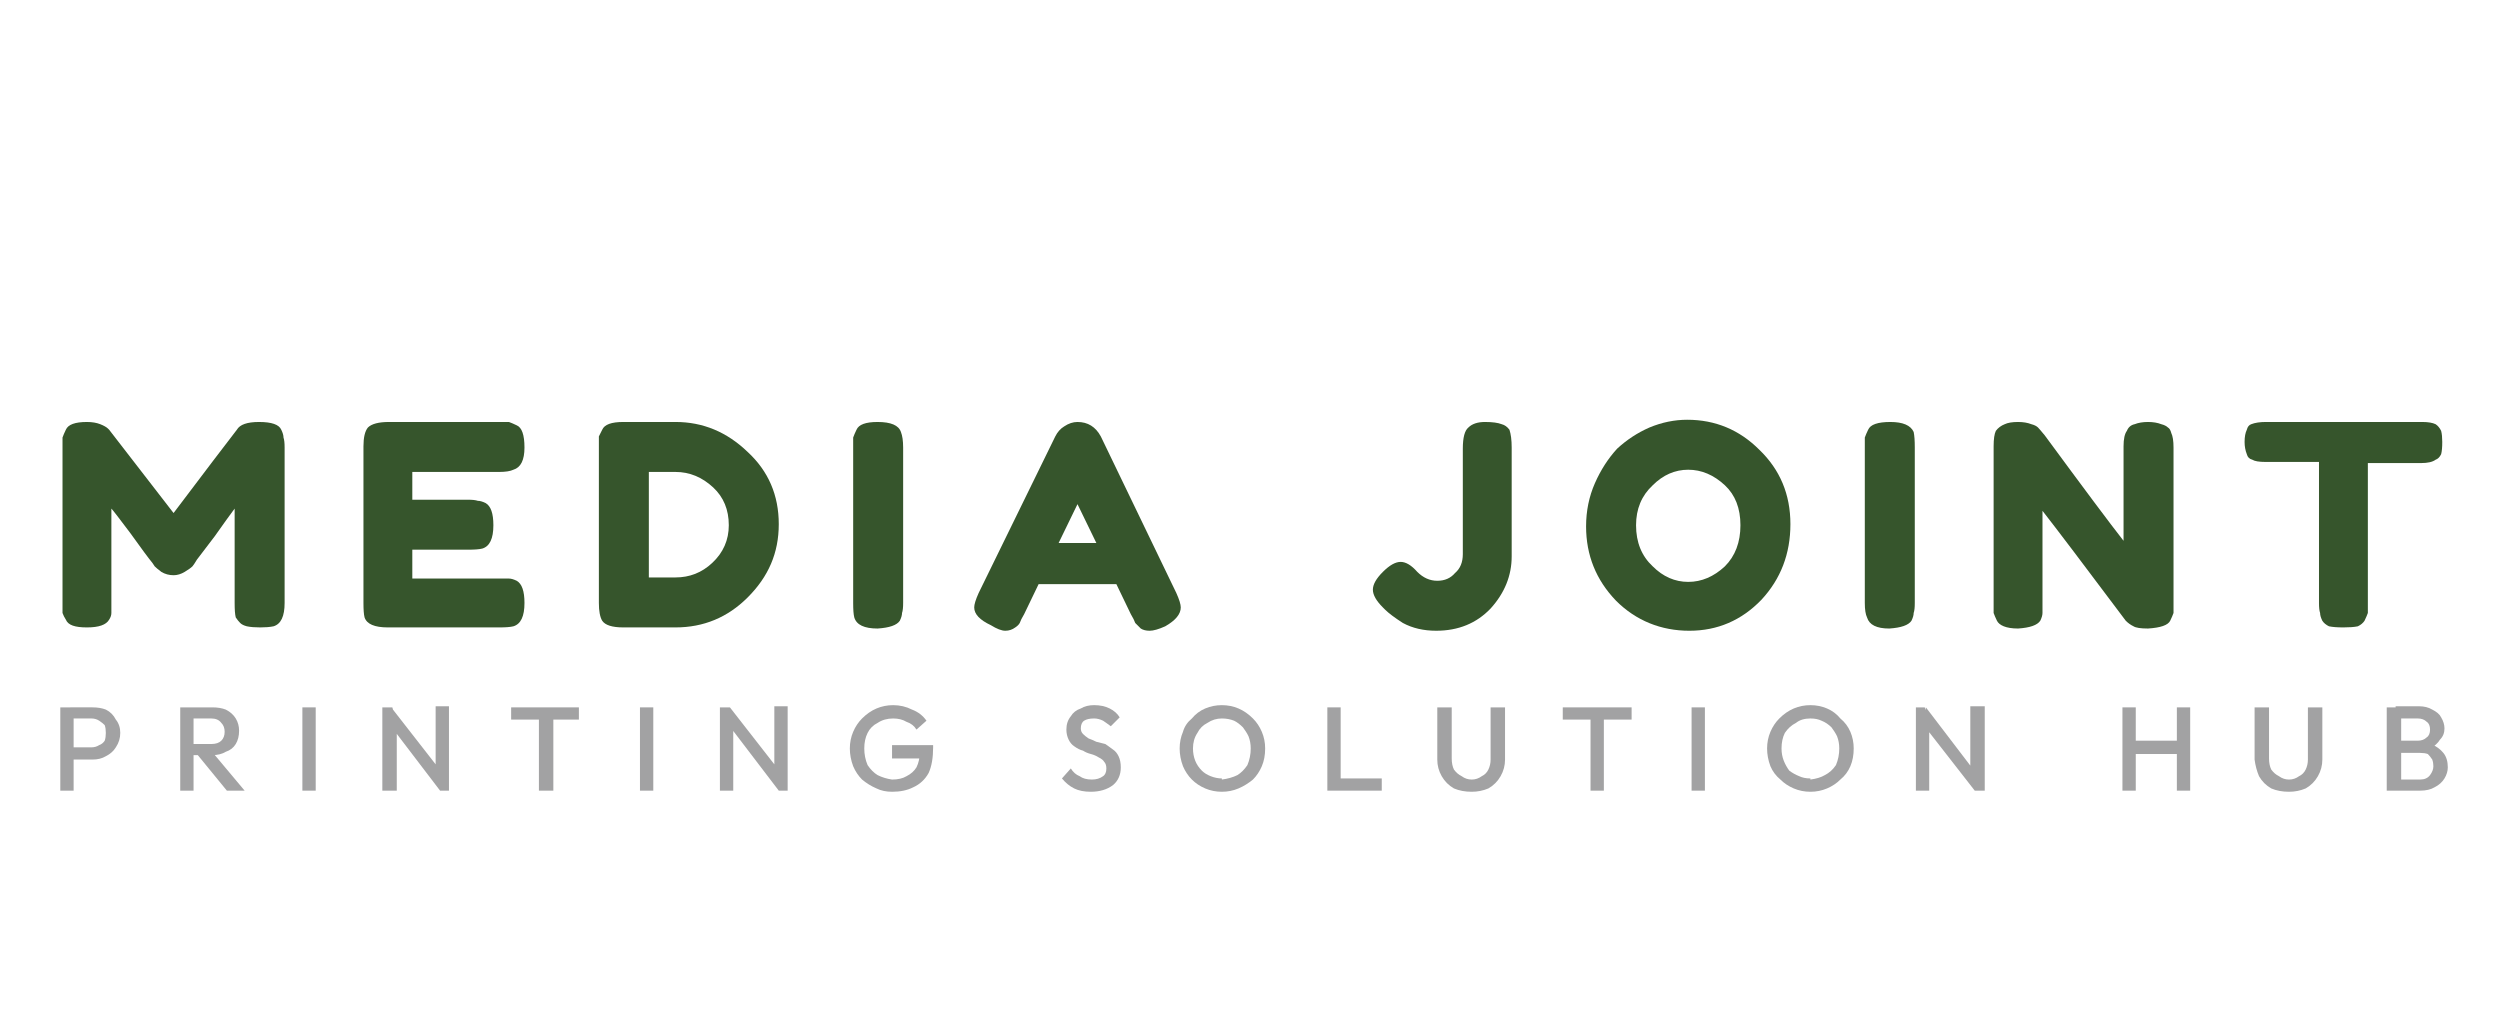 <?xml version="1.0" encoding="UTF-8"?>
<svg xmlns="http://www.w3.org/2000/svg" id="Layer_1" data-name="Layer 1" viewBox="0 0 225.13 91">
  <defs>
    <style>
      .cls-1, .cls-2 {
        fill: #36552c;
      }

      .cls-2, .cls-3 {
        fill-rule: evenodd;
      }

      .cls-3, .cls-4 {
        fill: #a2a2a3;
      }
    </style>
  </defs>
  <path class="cls-1" d="M25.33,38.7c.13,.27,.2,.5,.2,.7,.07,.2,.1,.5,.1,.9v14c0,1.2-.33,1.9-1,2.1-.33,.07-.73,.1-1.2,.1s-.87-.03-1.2-.1c-.27-.07-.47-.17-.6-.3-.13-.13-.27-.3-.4-.5-.07-.27-.1-.7-.1-1.3v-8.5c-.4,.53-1,1.37-1.8,2.5-.87,1.13-1.4,1.83-1.6,2.1-.2,.33-.33,.53-.4,.6-.13,.13-.37,.3-.7,.5s-.67,.3-1,.3c-.4,0-.77-.1-1.1-.3-.27-.2-.47-.37-.6-.5l-.2-.3c-.33-.4-1-1.3-2-2.7-1-1.33-1.57-2.07-1.7-2.2v8.5c0,.4,0,.7,0,.9,0,.2-.07,.4-.2,.6-.27,.47-.93,.7-2,.7s-1.7-.2-1.9-.7c-.13-.2-.23-.4-.3-.6v-15.8c.07-.2,.17-.43,.3-.7,.2-.47,.83-.7,1.9-.7,.47,0,.87,.07,1.2,.2,.33,.13,.57,.27,.7,.4l.1,.1,5.8,7.5c2.87-3.8,4.77-6.3,5.7-7.5,.27-.47,.93-.7,2-.7,1.13,0,1.8,.23,2,.7Z"></path>
  <path class="cls-1" d="M37.23,52.1h7.8c.33,0,.6,0,.8,0,.2,0,.43,.07,.7,.2,.47,.27,.7,.93,.7,2,0,1.2-.33,1.9-1,2.1-.27,.07-.7,.1-1.3,.1h-10c-1.2,0-1.9-.3-2.1-.9-.07-.27-.1-.7-.1-1.3v-14.1c0-.8,.13-1.37,.4-1.7,.33-.33,.97-.5,1.9-.5h10.8c.2,.07,.43,.17,.7,.3,.47,.2,.7,.87,.7,2s-.33,1.8-1,2c-.27,.13-.7,.2-1.3,.2h-7.8v2.5h5c.4,0,.7,.03,.9,.1,.2,0,.43,.07,.7,.2,.47,.27,.7,.93,.7,2,0,1.2-.33,1.9-1,2.1-.27,.07-.7,.1-1.3,.1h-5v2.6h.1Z"></path>
  <path class="cls-2" d="M56.13,38h4.7c2.47,0,4.63,.9,6.5,2.7,1.87,1.73,2.8,3.9,2.8,6.5s-.93,4.73-2.8,6.6c-1.8,1.8-3.97,2.7-6.5,2.7h-4.7c-1,0-1.63-.2-1.9-.6-.2-.33-.3-.87-.3-1.6v-15c.07-.13,.17-.33,.3-.6,.2-.47,.83-.7,1.9-.7Zm8,12.7c1-.93,1.5-2.07,1.5-3.4,0-1.4-.47-2.53-1.4-3.4-1-.93-2.13-1.4-3.4-1.4h-2.4v9.5h2.4c1.27,0,2.37-.43,3.3-1.3h0Z"></path>
  <path class="cls-1" d="M76.83,40.2v-.8c.07-.2,.17-.43,.3-.7,.2-.47,.83-.7,1.9-.7,1.2,0,1.9,.3,2.1,.9,.13,.33,.2,.8,.2,1.4v14c0,.4-.03,.7-.1,.9,0,.2-.07,.43-.2,.7-.27,.4-.93,.63-2,.7-1.2,0-1.9-.33-2.1-1-.07-.27-.1-.7-.1-1.3v-14.1h0Z"></path>
  <path class="cls-2" d="M99.13,39.3l6.8,14.1c.27,.6,.4,1.03,.4,1.3,0,.6-.47,1.17-1.4,1.7-.6,.27-1.07,.4-1.4,.4s-.6-.07-.8-.2c-.2-.2-.37-.37-.5-.5-.07-.2-.2-.47-.4-.8l-1.3-2.7h-7l-1.3,2.7c-.2,.33-.33,.6-.4,.8-.07,.13-.2,.27-.4,.4-.27,.2-.57,.3-.9,.3s-.77-.17-1.3-.5c-1-.47-1.5-1-1.5-1.6,0-.27,.13-.7,.4-1.3l6.9-14.1c.2-.4,.47-.7,.8-.9,.4-.27,.8-.4,1.2-.4,.93,0,1.63,.43,2.1,1.3h0Zm-3.8,9.6h3.4l-1.7-3.5-1.7,3.5Z"></path>
  <path class="cls-1" d="M133.73,38c.67,0,1.17,.07,1.5,.2,.27,.07,.5,.23,.7,.5,.13,.4,.2,.93,.2,1.6v9.8c0,1.73-.63,3.3-1.9,4.7-1.27,1.33-2.9,2-4.9,2-1.13,0-2.13-.23-3-.7-.73-.47-1.27-.87-1.6-1.2l-.2-.2c-.6-.6-.9-1.13-.9-1.6s.3-1,.9-1.6c.6-.6,1.13-.9,1.6-.9,.47,0,.97,.3,1.5,.9,.53,.53,1.13,.8,1.8,.8s1.2-.23,1.6-.7c.47-.4,.7-.97,.7-1.7v-9.5c0-1,.17-1.63,.5-1.9,.33-.33,.83-.5,1.5-.5h0Z"></path>
  <path class="cls-2" d="M151.93,37.8c2.53,0,4.7,.9,6.5,2.7,1.87,1.8,2.8,4.03,2.8,6.7s-.87,4.93-2.6,6.8c-1.8,1.87-3.97,2.8-6.5,2.8s-4.8-.9-6.6-2.7c-1.8-1.87-2.7-4.1-2.7-6.7,0-1.4,.27-2.7,.8-3.9,.53-1.2,1.2-2.23,2-3.1,.87-.8,1.83-1.43,2.9-1.9,1.13-.47,2.27-.7,3.4-.7h0Zm-4.6,9.5c0,1.53,.5,2.77,1.5,3.7,.93,.93,2,1.4,3.2,1.4,1.2,0,2.3-.47,3.3-1.4,.93-.93,1.4-2.17,1.4-3.7s-.47-2.73-1.4-3.6c-1-.93-2.1-1.4-3.3-1.4s-2.27,.47-3.2,1.4c-1,.93-1.5,2.13-1.5,3.6Z"></path>
  <path class="cls-1" d="M167.93,40.2v-.8c.07-.2,.17-.43,.3-.7,.2-.47,.87-.7,2-.7s1.83,.3,2.1,.9c.07,.33,.1,.8,.1,1.4v14c0,.4-.03,.7-.1,.9,0,.2-.07,.43-.2,.7-.27,.4-.93,.63-2,.7-1.13,0-1.8-.33-2-1-.13-.27-.2-.7-.2-1.3v-14.1h0Z"></path>
  <path class="cls-1" d="M191.53,38.8c.13-.33,.37-.53,.7-.6,.33-.13,.73-.2,1.2-.2s.87,.07,1.2,.2c.27,.07,.47,.17,.6,.3,.13,.07,.23,.23,.3,.5,.13,.27,.2,.7,.2,1.3v14.9c-.07,.2-.17,.43-.3,.7-.2,.4-.87,.63-2,.7-.67,0-1.1-.07-1.3-.2-.27-.13-.5-.3-.7-.5-3.8-5.07-6.3-8.37-7.5-9.9v9.2c0,.2-.07,.43-.2,.7-.27,.4-.93,.63-2,.7-1.1,0-1.7-.3-1.9-.7-.13-.27-.23-.5-.3-.7v-15c0-.67,.07-1.13,.2-1.4,.2-.27,.47-.47,.8-.6,.27-.13,.67-.2,1.2-.2,.47,0,.87,.07,1.2,.2,.27,.07,.47,.17,.6,.3,.07,.07,.27,.3,.6,.7,3.53,4.8,5.9,7.97,7.1,9.5v-8.5c0-.67,.1-1.13,.3-1.4h0Z"></path>
  <path class="cls-1" d="M204.03,38h14.1c.53,0,.93,.07,1.2,.2,.2,.13,.37,.33,.5,.6,.07,.27,.1,.6,.1,1,0,.47-.03,.83-.1,1.1-.13,.27-.3,.43-.5,.5-.27,.2-.7,.3-1.3,.3h-4.8v13.5c-.07,.2-.17,.43-.3,.7-.13,.2-.33,.37-.6,.5-.33,.07-.77,.1-1.3,.1s-.97-.03-1.3-.1c-.27-.13-.47-.3-.6-.5-.13-.27-.2-.5-.2-.7-.07-.2-.1-.5-.1-.9v-12.7h-4.8c-.6,0-1-.07-1.2-.2-.27-.07-.43-.23-.5-.5-.13-.33-.2-.7-.2-1.1,0-.47,.07-.83,.2-1.1,.07-.27,.2-.43,.4-.5,.33-.13,.77-.2,1.3-.2h0Z"></path>
  <path class="cls-4" d="M5.43,71.2v-7.5h1.2v7.5h-1.2Zm.9-2.8v-1.1h1.9c.27,0,.5-.07,.7-.2,.2-.07,.37-.2,.5-.4,.07-.2,.1-.43,.1-.7s-.03-.5-.1-.7c-.13-.13-.3-.27-.5-.4-.2-.13-.43-.2-.7-.2h-1.9v-1h2c.47,0,.87,.07,1.2,.2,.4,.2,.7,.5,.9,.9,.27,.33,.4,.73,.4,1.2s-.13,.9-.4,1.3c-.2,.33-.5,.6-.9,.8-.33,.2-.73,.3-1.2,.3h-2Z"></path>
  <path class="cls-4" d="M16.23,71.2v-7.5h1.2v7.5h-1.2Zm.9-3.2v-1h1.9c.4,0,.7-.1,.9-.3,.2-.2,.3-.47,.3-.8s-.1-.6-.3-.8c-.2-.27-.5-.4-.9-.4h-1.9v-1h2c.47,0,.87,.07,1.2,.2,.4,.2,.7,.47,.9,.8,.2,.33,.3,.7,.3,1.1,0,.47-.1,.87-.3,1.2-.2,.33-.5,.57-.9,.7-.33,.2-.73,.3-1.2,.3h-2Zm3.3,3.2l-2.7-3.3,1.2-.4,3.1,3.7h-1.6Z"></path>
  <path class="cls-4" d="M27.23,71.2v-7.5h1.2v7.5h-1.2Z"></path>
  <path class="cls-4" d="M34.43,71.2v-7.5h.9l.4,1.4v6.1h-1.3Zm5.2,0l-4.5-5.9,.1-1.6,4.6,5.9-.2,1.6Zm0,0l-.4-1.4v-6.2h1.2v7.6h-.8Z"></path>
  <path class="cls-4" d="M46.03,64.8v-1.1h6.1v1.1h-6.1Zm2.5,6.4v-7.3h1.3v7.3h-1.3Z"></path>
  <path class="cls-4" d="M57.63,71.2v-7.5h1.2v7.5h-1.2Z"></path>
  <path class="cls-4" d="M64.83,71.2v-7.5h.9l.3,1.4v6.1h-1.2Zm5.3,0l-4.5-5.9,.1-1.6,4.6,5.9-.2,1.6Zm0,0l-.4-1.4v-6.2h1.2v7.6h-.8Z"></path>
  <path class="cls-4" d="M80.33,71.3c-.53,0-1-.1-1.4-.3-.47-.2-.9-.47-1.3-.8-.33-.33-.6-.73-.8-1.2-.2-.53-.3-1.07-.3-1.6,0-.53,.1-1.03,.3-1.5,.2-.47,.47-.87,.8-1.2,.4-.4,.83-.7,1.3-.9,.47-.2,.97-.3,1.5-.3,.6,0,1.17,.13,1.7,.4,.53,.2,.97,.53,1.3,1l-.9,.8c-.2-.33-.5-.57-.9-.7-.33-.2-.73-.3-1.2-.3-.53,0-1,.13-1.4,.4-.4,.2-.7,.5-.9,.9s-.3,.87-.3,1.4,.1,1.03,.3,1.5c.27,.4,.57,.7,.9,.9,.4,.2,.83,.33,1.3,.4,.53,0,.97-.1,1.3-.3,.4-.2,.7-.47,.9-.8,.2-.4,.3-.87,.3-1.4l.7,.6h-3.2v-1.2h3.7v.2c0,.93-.13,1.7-.4,2.3-.33,.6-.8,1.03-1.4,1.3-.53,.27-1.17,.4-1.9,.4h0Z"></path>
  <path class="cls-4" d="M98.23,71.3c-.6,0-1.1-.1-1.5-.3-.4-.2-.77-.5-1.1-.9l.8-.9c.2,.33,.47,.57,.8,.7,.27,.2,.63,.3,1.1,.3,.4,0,.73-.1,1-.3,.2-.13,.3-.37,.3-.7,0-.27-.07-.47-.2-.6-.07-.13-.23-.27-.5-.4-.2-.13-.43-.23-.7-.3-.27-.07-.5-.17-.7-.3-.27-.07-.53-.2-.8-.4-.2-.13-.37-.33-.5-.6s-.2-.57-.2-.9c0-.47,.13-.87,.4-1.2,.2-.33,.5-.57,.9-.7,.33-.2,.73-.3,1.2-.3,.53,0,1,.1,1.4,.3,.4,.2,.7,.47,.9,.8l-.8,.8c-.27-.2-.5-.37-.7-.5-.27-.13-.53-.2-.8-.2-.4,0-.7,.07-.9,.2s-.3,.37-.3,.7c0,.2,.07,.37,.2,.5s.3,.27,.5,.4c.2,.07,.43,.17,.7,.3,.27,.07,.53,.13,.8,.2,.2,.13,.43,.3,.7,.5,.2,.13,.37,.33,.5,.6s.2,.6,.2,1c0,.67-.23,1.2-.7,1.6-.53,.4-1.2,.6-2,.6h0Z"></path>
  <path class="cls-3" d="M110.03,71.3s0,0,0,0t0,0Zm-1.5-.3c-.47-.2-.87-.47-1.2-.8-.33-.33-.6-.73-.8-1.2-.2-.53-.3-1.07-.3-1.6s.1-1.03,.3-1.5c.13-.47,.4-.87,.8-1.2,.33-.4,.73-.7,1.2-.9,.47-.2,.97-.3,1.5-.3s1.03,.1,1.5,.3c.47,.2,.9,.5,1.3,.9,.33,.33,.6,.73,.8,1.2,.2,.47,.3,.97,.3,1.5,0,.6-.1,1.13-.3,1.6s-.47,.87-.8,1.2c-.4,.33-.83,.6-1.3,.8s-.97,.3-1.5,.3-1.03-.1-1.5-.3Zm1.5-.8c.53-.07,1-.2,1.4-.4,.33-.2,.63-.5,.9-.9,.2-.47,.3-.97,.3-1.5,0-.4-.07-.77-.2-1.1-.13-.27-.3-.53-.5-.8-.27-.27-.53-.47-.8-.6-.33-.13-.7-.2-1.1-.2-.47,0-.9,.13-1.3,.4-.4,.2-.7,.5-.9,.9-.27,.4-.4,.87-.4,1.4,0,.4,.07,.77,.2,1.1s.33,.63,.6,.9c.2,.2,.47,.37,.8,.5,.33,.13,.67,.2,1,.2v.1Z"></path>
  <path class="cls-4" d="M119.53,71.2v-7.5h1.2v7.5h-1.2Zm.9,0v-1.1h4v1.1h-4Z"></path>
  <path class="cls-4" d="M132.53,71.3c-.6,0-1.13-.1-1.6-.3-.47-.27-.83-.63-1.1-1.1-.27-.47-.4-.97-.4-1.5v-4.7h1.3v4.6c0,.4,.07,.73,.2,1,.2,.27,.43,.47,.7,.6,.27,.2,.57,.3,.9,.3s.63-.1,.9-.3c.27-.13,.47-.33,.6-.6s.2-.57,.2-.9v-4.7h1.3v4.7c0,.53-.13,1.03-.4,1.5-.27,.47-.63,.83-1.1,1.1-.47,.2-.97,.3-1.5,.3h0Z"></path>
  <path class="cls-4" d="M140.73,64.8v-1.1h6.2v1.1h-6.2Zm2.5,6.4v-7.3h1.2v7.3h-1.2Z"></path>
  <path class="cls-4" d="M152.33,71.2v-7.5h1.2v7.5h-1.2Z"></path>
  <path class="cls-3" d="M163.03,71.3h0Zm-1.5-.3c-.47-.2-.87-.47-1.2-.8-.4-.33-.7-.73-.9-1.2-.2-.53-.3-1.07-.3-1.6s.1-1.03,.3-1.5c.2-.47,.47-.87,.8-1.2,.4-.4,.83-.7,1.3-.9,.47-.2,.97-.3,1.5-.3s1.03,.1,1.5,.3c.47,.2,.87,.5,1.2,.9,.4,.33,.7,.73,.9,1.2,.2,.47,.3,.97,.3,1.5,0,.6-.1,1.13-.3,1.6-.2,.47-.5,.87-.9,1.2-.33,.33-.73,.6-1.2,.8s-.97,.3-1.5,.3-1.03-.1-1.5-.3h0Zm1.5-.8c.53-.07,.97-.2,1.3-.4,.4-.2,.73-.5,1-.9,.2-.47,.3-.97,.3-1.5,0-.4-.07-.77-.2-1.1-.13-.27-.3-.53-.5-.8-.27-.27-.57-.47-.9-.6-.27-.13-.6-.2-1-.2-.53,0-.97,.13-1.3,.4-.4,.2-.73,.5-1,.9-.2,.4-.3,.87-.3,1.4,0,.4,.07,.77,.2,1.1s.3,.63,.5,.9c.27,.2,.57,.37,.9,.5,.27,.13,.6,.2,1,.2v.1Z"></path>
  <path class="cls-4" d="M172.53,71.2v-7.5h.8l.4,1.4v6.1h-1.2Zm5.3,0l-4.6-5.9,.2-1.6,4.5,5.9-.1,1.6Zm0,0l-.4-1.4v-6.2h1.3v7.6h-.9Z"></path>
  <path class="cls-4" d="M191.13,71.2v-7.5h1.2v7.5h-1.2Zm.9-3.3v-1.2h4.2v1.2h-4.2Zm4,3.3v-7.5h1.2v7.5h-1.2Z"></path>
  <path class="cls-4" d="M206.13,71.3c-.6,0-1.13-.1-1.6-.3-.47-.27-.83-.63-1.1-1.1-.2-.47-.33-.97-.4-1.5v-4.7h1.3v4.6c0,.4,.07,.73,.2,1,.2,.27,.43,.47,.7,.6,.27,.2,.57,.3,.9,.3s.63-.1,.9-.3c.27-.13,.47-.33,.6-.6s.2-.57,.2-.9v-4.7h1.3v4.7c0,.53-.13,1.03-.4,1.5-.27,.47-.63,.83-1.1,1.1-.47,.2-.97,.3-1.5,.3Z"></path>
  <path class="cls-4" d="M214.93,71.2v-7.5h1.3v7.5h-1.3Zm.8,0v-1h2.2c.4,0,.7-.13,.9-.4,.2-.27,.3-.53,.3-.8,0-.2-.03-.4-.1-.6-.13-.2-.27-.37-.4-.5-.2-.07-.43-.1-.7-.1h-2.2v-1.1h2c.33,0,.6-.1,.8-.3,.2-.13,.3-.37,.3-.7s-.1-.57-.3-.7c-.2-.2-.47-.3-.8-.3h-2v-1.1h2.1c.47,0,.87,.1,1.2,.3,.4,.2,.67,.43,.8,.7,.2,.33,.3,.67,.3,1,0,.4-.13,.73-.4,1-.2,.33-.5,.6-.9,.8l.1-.4c.47,.2,.83,.47,1.1,.8s.4,.77,.4,1.3c0,.33-.1,.67-.3,1-.2,.33-.5,.6-.9,.8-.33,.2-.77,.3-1.3,.3h-2.2Z"></path>
</svg>
